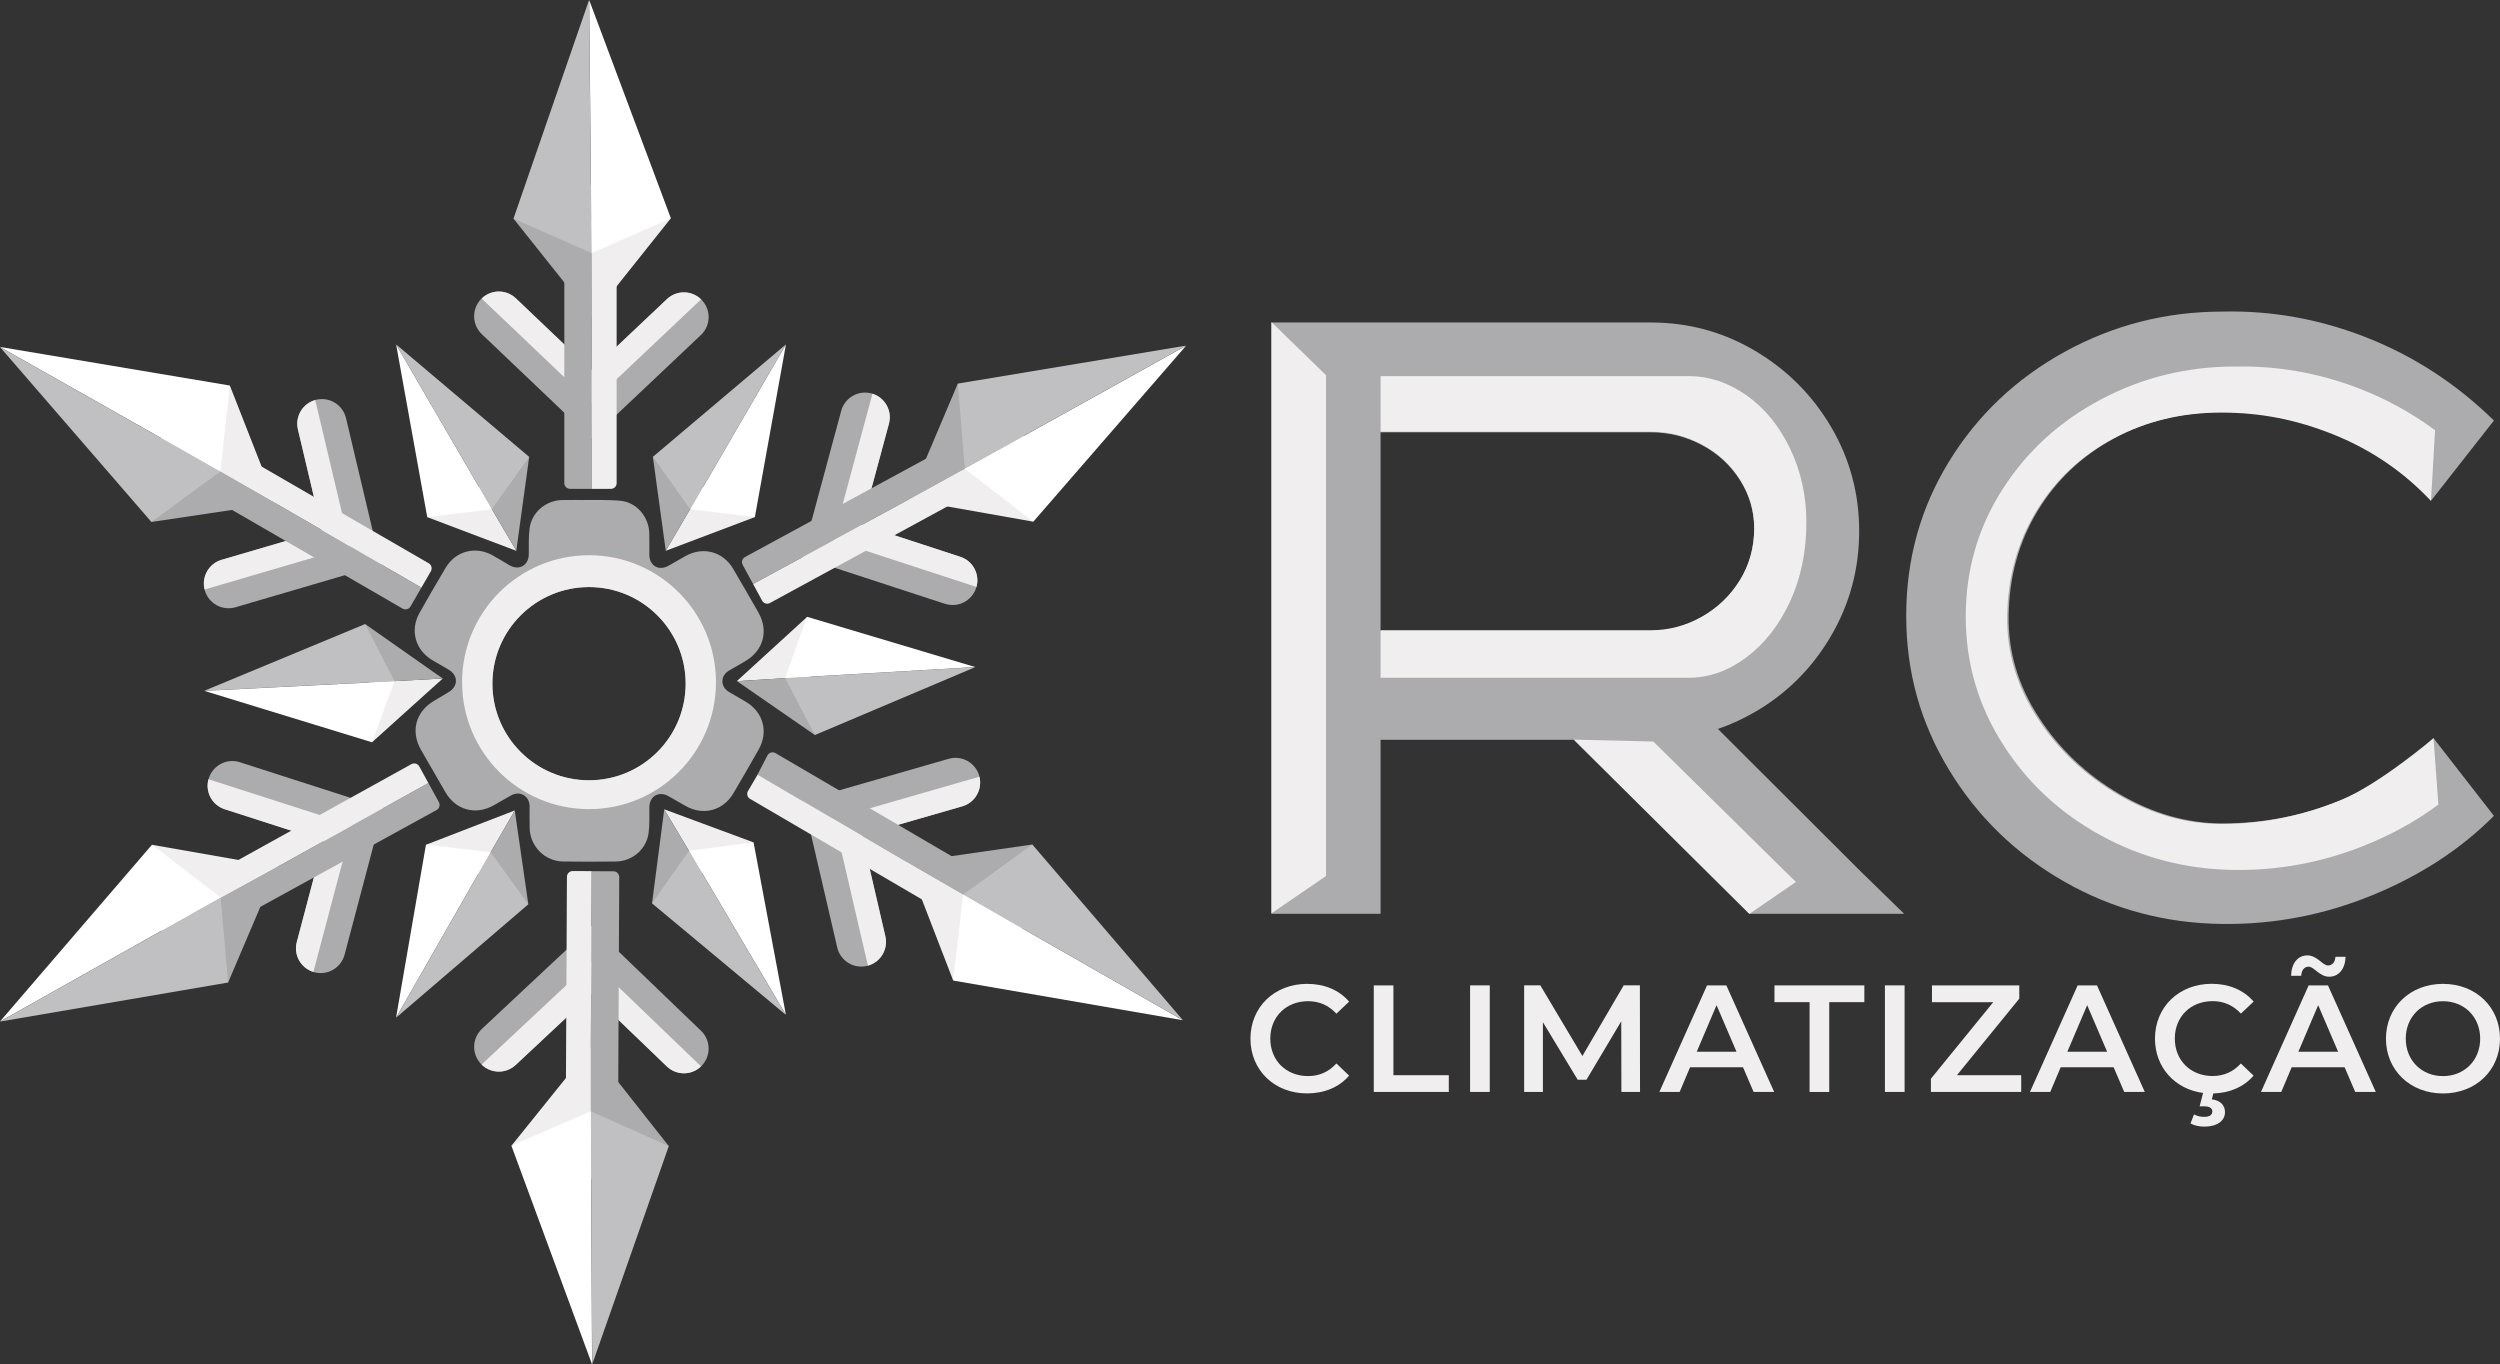 <svg xmlns="http://www.w3.org/2000/svg" id="Camada_2" viewBox="0 0 865.37 472.28"><rect x="0" y="0" width="865.37" height="472.28" fill="#333333" stroke="none"/><defs><style>.cls-1{fill:#fff;}.cls-1,.cls-2,.cls-3,.cls-4{stroke-width:0px;}.cls-2{fill:#acabad;}.cls-3{fill:#f0eeee;}.cls-4{fill:#c0bfc2;}</style></defs><g id="Camada_1-2"><path class="cls-2" d="M607.51,246.44c11.04-6.43,19.81-15.21,26.3-26.32,6.49-11.11,9.74-23.2,9.74-36.26s-3.25-25.1-9.74-36.11c-6.49-11.01-15.26-19.78-26.3-26.32-11.04-6.53-23.06-9.8-36.04-9.8h-131.37v204.68h37.78v-60.23h66.86l60.73,60.23h53.64l-15.57-15.2-48.89-48.79c4.42-1.51,8.7-3.47,12.85-5.89ZM571.47,218.37h-93.59v-68.71h93.59c6.2,0,12.06,1.46,17.58,4.39,5.52,2.92,9.93,6.97,13.22,12.13,3.29,5.17,4.94,10.77,4.94,16.81,0,6.63-1.65,12.62-4.94,17.98-3.3,5.36-7.7,9.6-13.22,12.72-5.52,3.12-11.38,4.68-17.58,4.68Z"></path><path class="cls-2" d="M810.96,276.7c-13.37,5.56-27.22,8.33-41.56,8.33-12.21,0-24.08-3.36-35.6-10.09-11.53-6.73-20.88-15.59-28.05-26.61-7.17-11.01-10.66-22.76-10.46-35.23.19-13.45,3.53-25.53,10.03-36.26,6.49-10.72,15.35-19.1,26.59-25.15,11.24-6.04,23.73-9.06,37.49-9.06s26.01,2.49,38.51,7.46c12.5,4.97,23.69,12.72,33.57,23.25l21.8-27.78c-12.98-12.67-27.61-22.22-43.89-28.65s-32.94-9.45-49.99-9.06c-19.57,0-37.78,4.63-54.64,13.89-16.86,9.26-30.23,21.93-40.11,38.01-9.88,16.08-14.82,33.87-14.82,53.36s4.94,37.09,14.82,53.36c9.88,16.28,23.2,29.19,39.96,38.74,16.76,9.55,35.02,14.42,54.79,14.62,17.82.19,35.07-3.12,51.73-9.94,16.66-6.82,30.71-15.98,42.14-27.49l-20.93-26.9c-7.56,8.58-18.02,15.64-31.39,21.2Z"></path><path class="cls-3" d="M773.7,126.86c-16.66,0-32.16,3.81-46.5,11.42-14.35,7.61-25.72,18.03-34.14,31.25-8.41,13.22-12.62,27.84-12.62,43.87s4.21,30.49,12.62,43.86c8.41,13.38,19.75,24,34.01,31.85,14.26,7.85,29.81,11.86,46.63,12.02,15.17.16,29.85-2.57,44.03-8.17,9.85-3.89,18.62-8.71,26.31-14.46l-1.69-22.98s-18.55,15.81-31.9,21.36c-13.37,5.56-27.22,8.33-41.56,8.33-12.21,0-24.08-3.36-35.6-10.09-11.53-6.73-20.88-15.59-28.05-26.61-7.17-11.01-10.66-22.76-10.46-35.23.19-13.45,3.53-25.53,10.03-36.26,6.49-10.72,15.35-19.1,26.59-25.15,11.24-6.04,23.73-9.06,37.49-9.06s26.01,2.49,38.51,7.46c12.48,4.96,24.21,12.58,34.08,23.09l1.42-24.43c-8.22-6.09-17.1-10.95-26.66-14.6-13.85-5.29-28.04-7.77-42.55-7.45Z"></path><path class="cls-3" d="M459,129.88l-18.89-18.39v38.01s0,68.71,0,68.71v37.72s0,60.23,0,60.23l18.89-12.93v-173.36Z"></path><path class="cls-3" d="M544.81,256.02l13.79,13.69,46.96,46.61,16.09-11.02-49.36-48.62-27.48-.66Z"></path><path class="cls-3" d="M619.65,208.17c3.75-8.14,5.63-17.25,5.63-27.32,0-9.18-1.88-17.69-5.63-25.55-3.76-7.84-8.78-13.99-15.07-18.44-6.29-4.44-12.97-6.66-20.04-6.66h-106.65v19.25h93.59c6.2,0,12.06,1.46,17.58,4.39,5.52,2.92,9.93,6.97,13.22,12.13,3.29,5.17,4.94,10.77,4.94,16.81,0,6.63-1.65,12.62-4.94,17.98-3.3,5.36-7.7,9.6-13.22,12.72-5.52,3.12-11.38,4.68-17.58,4.68h-93.59v16.44h106.65c7.06,0,13.75-2.37,20.04-7.11,6.29-4.73,11.31-11.18,15.07-19.33Z"></path><polygon class="cls-3" points="243.31 168.7 230.42 190.67 261.26 179 243.31 168.7"></polygon><polygon class="cls-2" points="243.39 168.58 230.45 190.62 225.99 158.13 243.39 168.58"></polygon><polygon class="cls-4" points="272.03 119.23 225.99 158.13 238.9 176.23 272.03 119.23"></polygon><polygon class="cls-1" points="261.29 179.02 272.05 119.25 238.93 176.24 261.29 179.02"></polygon><polygon class="cls-3" points="165.86 168.72 178.75 190.68 147.91 179.02 165.86 168.72"></polygon><polygon class="cls-2" points="165.79 168.6 178.72 190.63 183.18 158.15 165.79 168.6"></polygon><polygon class="cls-4" points="137.15 119.25 183.18 158.15 170.27 176.24 137.15 119.25"></polygon><polygon class="cls-1" points="147.89 179.03 137.12 119.26 170.25 176.26 147.89 179.03"></polygon><polygon class="cls-3" points="127.85 236.25 153.28 234.85 128.79 256.92 127.85 236.25"></polygon><polygon class="cls-2" points="127.71 236.26 153.23 234.85 126.39 216.01 127.71 236.26"></polygon><polygon class="cls-4" points="70.72 239.11 126.39 216.01 136.56 235.77 70.72 239.11"></polygon><polygon class="cls-1" points="128.79 256.95 70.72 239.14 136.56 235.81 128.79 256.95"></polygon><polygon class="cls-3" points="165.49 302.57 178.22 280.52 147.47 292.4 165.49 302.57"></polygon><polygon class="cls-2" points="165.41 302.7 178.19 280.57 182.88 313.02 165.41 302.7"></polygon><polygon class="cls-4" points="137.13 352.25 182.88 313.02 169.85 295.02 137.13 352.25"></polygon><polygon class="cls-1" points="147.44 292.39 137.1 352.23 169.82 295 147.44 292.39"></polygon><polygon class="cls-3" points="242.94 302 229.89 280.13 260.81 291.58 242.94 302"></polygon><polygon class="cls-2" points="243.01 302.12 229.92 280.18 225.7 312.7 243.01 302.12"></polygon><polygon class="cls-4" points="272 351.27 225.7 312.7 238.47 294.51 272 351.27"></polygon><polygon class="cls-1" points="260.84 291.56 272.03 351.25 238.5 294.49 260.84 291.56"></polygon><polygon class="cls-3" points="280.46 234.2 255.04 235.78 279.38 213.54 280.46 234.2"></polygon><polygon class="cls-2" points="280.6 234.19 255.1 235.78 282.07 254.43 280.6 234.19"></polygon><polygon class="cls-4" points="337.57 230.93 282.07 254.43 271.76 234.74 337.57 230.93"></polygon><polygon class="cls-1" points="279.38 213.51 337.57 230.9 271.75 234.71 279.38 213.51"></polygon><path class="cls-2" d="M242.6,115.98l-37.89,35.81-37.94-36.13c-3.42-3.26-3.55-8.67-.3-12.09.09-.09.17-.17.26-.25,3.28-3.18,8.51-3.23,11.84-.06l26.19,24.94,26.1-24.66c3.34-3.17,8.56-3.11,11.82.07.1.09.18.17.27.27,3.25,3.44,3.1,8.85-.34,12.1Z"></path><path class="cls-3" d="M242.68,103.62s-.05.05-.08.08l-37.89,35.81-37.94-36.13s-.03-.03-.05-.05c3.28-3.18,8.51-3.23,11.84-.06l26.19,24.94,26.1-24.66c3.34-3.17,8.56-3.11,11.82.07Z"></path><path class="cls-2" d="M204.89,169.21h-7.55c-1.1,0-2-.9-2-2v-103.06h9.43l.12,105.06Z"></path><path class="cls-3" d="M211.44,169.21h-6.55l-.12-105.06h8.68v103.13c0,1.07-.9,1.94-2,1.94Z"></path><polygon class="cls-3" points="204.7 76 204.89 109.84 232.19 75.58 204.7 76"></polygon><polygon class="cls-2" points="204.7 75.81 204.89 109.76 177.74 75.68 204.7 75.81"></polygon><polygon class="cls-4" points="203.9 0 177.74 75.68 204.77 87.59 203.9 0"></polygon><polygon class="cls-1" points="232.23 75.58 203.94 0 204.81 87.59 232.23 75.58"></polygon><path class="cls-2" d="M119.77,144.73l12.02,50.73-50.27,14.74c-4.54,1.33-9.28-1.27-10.62-5.79-.03-.12-.06-.23-.09-.35-1.11-4.43,1.46-8.98,5.88-10.28l34.7-10.17-8.27-34.94c-1.07-4.47,1.6-8.97,5.98-10.2.12-.04.24-.07.36-.1,4.61-1.09,9.21,1.75,10.3,6.36Z"></path><path class="cls-3" d="M109.11,138.47s.02.06.03.1l12.02,50.73-50.27,14.74s-.04.01-.06.02c-1.11-4.43,1.46-8.98,5.88-10.28l34.7-10.17-8.27-34.94c-1.07-4.47,1.6-8.97,5.98-10.2Z"></path><path class="cls-2" d="M145.87,203.4l-3.78,6.54c-.55.96-1.78,1.28-2.73.73l-88.26-51.07,4.78-8.27,89.99,52.08Z"></path><path class="cls-3" d="M149.15,197.73l-3.28,5.67-89.99-52.08,4.28-7.4,88.26,51.07c.96.55,1.28,1.78.73,2.73Z"></path><polygon class="cls-3" points="66.18 157.5 95.57 174.29 79.58 133.5 66.18 157.5"></polygon><polygon class="cls-2" points="66.02 157.41 95.5 174.25 52.41 180.68 66.02 157.41"></polygon><polygon class="cls-4" points="0 120.13 52.41 180.68 76.25 163.25 0 120.13"></polygon><polygon class="cls-1" points="79.6 133.46 .02 120.1 76.27 163.21 79.6 133.46"></polygon><path class="cls-2" d="M83.05,263.85l49.63,15.96-13.4,50.65c-1.21,4.57-5.89,7.29-10.45,6.09-.12-.03-.23-.07-.34-.11-4.37-1.34-6.93-5.9-5.75-10.35l9.25-34.96-34.18-11c-4.38-1.4-6.85-6.01-5.63-10.4.03-.12.06-.24.11-.36,1.45-4.51,6.26-6.98,10.77-5.53Z"></path><path class="cls-3" d="M72.17,269.73s.06.02.1.03l49.63,15.96-13.4,50.65s-.01.04-.02.06c-4.37-1.34-6.93-5.9-5.75-10.35l9.25-34.96-34.18-11c-4.38-1.4-6.85-6.01-5.63-10.4Z"></path><path class="cls-2" d="M148.28,271.04l3.64,6.62c.53.97.18,2.18-.79,2.72l-90.85,49.91-4.38-7.97,92.38-51.27Z"></path><path class="cls-3" d="M145.13,265.3l3.15,5.74-92.38,51.27-4.33-7.51,90.83-50.29c.97-.54,2.19-.18,2.72.79Z"></path><polygon class="cls-3" points="66.25 316.31 96.02 300.04 52.64 292.43 66.25 316.31"></polygon><polygon class="cls-2" points="66.09 316.41 96.02 300.04 78.96 340.1 66.09 316.41"></polygon><polygon class="cls-4" points=".03 353.61 78.96 340.1 76.38 310.68 .03 353.61"></polygon><polygon class="cls-1" points="52.62 292.39 0 353.58 76.36 310.64 52.62 292.39"></polygon><path class="cls-2" d="M166.83,356.12l38.06-35.63,37.77,36.31c3.41,3.28,3.51,8.69.25,12.09-.09.09-.17.17-.26.25-3.29,3.17-8.52,3.19-11.84,0l-26.07-25.06-26.22,24.54c-3.35,3.15-8.58,3.07-11.82-.12-.09-.09-.18-.17-.26-.27-3.23-3.46-3.06-8.86.4-12.1Z"></path><path class="cls-3" d="M166.7,368.48s.05-.05.08-.08l38.06-35.63,37.77,36.31s.03.03.05.05c-3.29,3.17-8.52,3.19-11.84,0l-26.07-25.06-26.22,24.54c-3.35,3.15-8.58,3.07-11.82-.12Z"></path><path class="cls-2" d="M204.81,301.56l7.55.04c1.1,0,2,.9,1.99,2.01l-.5,104.64-9.55-.05.51-106.64Z"></path><path class="cls-3" d="M198.25,301.51l6.55.03-.51,106.72-8.55-.04.5-104.72c0-1.1.9-2,2.01-1.99Z"></path><polygon class="cls-3" points="204.54 396.28 204.52 362.44 177.05 396.57 204.54 396.28"></polygon><polygon class="cls-2" points="204.54 396.47 204.52 362.51 231.5 396.72 204.54 396.47"></polygon><polygon class="cls-4" points="204.99 472.28 231.5 396.72 204.53 384.69 204.99 472.28"></polygon><polygon class="cls-1" points="177.01 396.57 204.94 472.28 204.49 384.69 177.01 396.57"></polygon><path class="cls-2" d="M289.8,327.96l-11.78-50.79,50.34-14.51c4.54-1.31,9.28,1.31,10.59,5.84.03.12.06.23.08.35,1.09,4.44-1.51,8.97-5.93,10.25l-34.75,10.01,8.11,34.98c1.05,4.48-1.64,8.96-6.03,10.17-.12.04-.24.07-.36.1-4.61,1.07-9.2-1.79-10.27-6.41Z"></path><path class="cls-3" d="M300.43,334.27s-.02-.07-.03-.1l-11.78-50.79,50.34-14.51s.04-.01.07-.02c1.09,4.44-1.51,8.97-5.93,10.25l-34.75,10.01,8.11,34.98c1.05,4.48-1.64,8.96-6.03,10.17Z"></path><path class="cls-2" d="M262.17,268.21l3.47-6.71c.53-1.02,1.8-1.39,2.79-.81l90.05,52.69-4.82,8.24-91.48-53.41Z"></path><path class="cls-3" d="M258.93,273.8l3.31-5.66,91.47,53.52-4.32,7.38-89.8-52.54c-.92-.54-1.22-1.75-.66-2.7Z"></path><polygon class="cls-3" points="343.45 315.43 314.15 298.51 329.93 339.37 343.45 315.43"></polygon><polygon class="cls-2" points="343.61 315.53 314.21 298.54 357.34 292.32 343.61 315.53"></polygon><polygon class="cls-4" points="409.45 353.12 357.34 292.32 333.41 309.64 409.45 353.12"></polygon><polygon class="cls-1" points="329.91 339.41 409.43 353.15 333.39 309.67 329.91 339.41"></polygon><path class="cls-2" d="M327.09,209.01l-49.55-16.2,13.64-50.59c1.23-4.56,5.92-7.26,10.48-6.04.12.03.23.07.34.11,4.36,1.36,6.9,5.93,5.7,10.38l-9.42,34.91,34.13,11.16c4.37,1.42,6.82,6.04,5.59,10.42-.03.12-.06.24-.11.36-1.47,4.5-6.3,6.95-10.8,5.47Z"></path><path class="cls-3" d="M337.99,203.17s-.06-.02-.1-.03l-49.55-16.2,13.64-50.59s.01-.04.02-.06c4.36,1.36,6.9,5.93,5.7,10.38l-9.42,34.91,34.13,11.16c4.37,1.42,6.82,6.04,5.59,10.42Z"></path><path class="cls-2" d="M260.68,202.16l-3.6-6.64c-.53-.97-.17-2.18.8-2.71l92.14-50.05,4.56,8.39-93.9,51Z"></path><path class="cls-3" d="M263.81,207.92l-3.13-5.76,93.82-50.96,4.3,7.3-92.28,50.22c-.97.53-2.19.17-2.71-.8Z"></path><polygon class="cls-3" points="344.13 156.62 314.49 172.94 357.63 180.57 344.13 156.62"></polygon><polygon class="cls-2" points="344.3 156.53 314.55 172.9 331.54 132.78 344.3 156.53"></polygon><polygon class="cls-4" points="410.53 119.64 331.54 132.78 333.98 162.21 410.53 119.64"></polygon><polygon class="cls-1" points="357.65 180.61 410.55 119.68 334 162.25 357.65 180.61"></polygon><path class="cls-2" d="M258.18,242.92c-1.95-1.15-3.92-2.25-5.85-3.41-3.04-1.81-3.03-5.59.02-7.39,1.86-1.1,3.75-2.17,5.63-3.26,6.27-3.68,8.15-10.51,4.55-16.82-2.87-5.06-5.78-10.09-8.73-15.11-3.55-6.04-10.43-7.87-16.55-4.44-1.97,1.1-3.91,2.25-5.87,3.36-3.33,1.86-6.59,0-6.61-3.8-.02-2.52.05-5.04-.03-7.56-.16-5.52-4.25-10.47-9.71-11.12-3.63-.43-11.05-.29-11.05-.29-3.13,0-6.25-.05-9.39,0-5.59.11-10.49,4.2-11.26,9.71-.42,2.99-.24,6.06-.29,9.11-.06,3.77-3.33,5.68-6.6,3.8-2-1.15-3.94-2.38-5.96-3.49-5.89-3.28-12.74-1.5-16.19,4.28-3.1,5.18-6.12,10.41-9.08,15.66-3.39,6.03-1.45,12.92,4.53,16.42,1.83,1.07,3.68,2.13,5.51,3.2,3.4,1.99,3.43,5.76.06,7.8-1.7,1.04-3.43,2.04-5.14,3.06-6.32,3.78-8.11,10.55-4.44,16.94,2.8,4.89,5.63,9.78,8.46,14.67,3.6,6.19,10.46,8.04,16.72,4.52,2.01-1.12,3.97-2.32,5.99-3.43,3.1-1.71,6.36.19,6.41,3.73.03,2.56-.05,5.12.03,7.69.2,6.28,5.31,11.39,11.59,11.46,6.08.08,12.17.08,18.25,0,5.66-.07,10.54-4.19,11.32-9.8.41-2.95.23-5.98.27-8.97.05-3.86,3.28-5.74,6.66-3.83,2.04,1.15,4.05,2.37,6.1,3.49,5.98,3.29,12.79,1.46,16.26-4.4,3.01-5.08,5.97-10.19,8.86-15.34,3.41-6.06,1.53-12.88-4.47-16.43ZM203.89,270.1c-18.47,0-33.45-14.97-33.45-33.45s14.98-33.44,33.45-33.44,33.45,14.97,33.45,33.44-14.98,33.45-33.45,33.45Z"></path><path class="cls-3" d="M203.89,192.19c-24.27,0-43.94,19.67-43.94,43.95s19.67,43.94,43.94,43.94,43.94-19.67,43.94-43.94-19.67-43.95-43.94-43.95ZM203.89,270.1c-18.47,0-33.45-14.97-33.45-33.45s14.98-33.44,33.45-33.44,33.45,14.97,33.45,33.44-14.98,33.45-33.45,33.45Z"></path><path class="cls-3" d="M432.84,359.53c0-11.01,8.38-18.97,19.64-18.97,5.97,0,11.1,2.16,14.51,6.16l-4.4,4.16c-2.67-2.9-5.97-4.32-9.79-4.32-7.59,0-13.09,5.37-13.09,12.96s5.5,12.96,13.09,12.96c3.82,0,7.12-1.42,9.79-4.37l4.4,4.21c-3.4,4-8.54,6.16-14.56,6.16-11.21,0-19.59-7.96-19.59-18.97Z"></path><path class="cls-3" d="M475.52,341.09h6.81v31.09h19.17v5.8h-25.97v-36.88Z"></path><path class="cls-3" d="M508.87,341.09h6.81v36.88h-6.81v-36.88Z"></path><path class="cls-3" d="M561.24,377.97l-.05-24.45-12.04,20.23h-3.04l-12.04-19.92v24.13h-6.49v-36.88h5.6l14.56,24.45,14.3-24.45h5.6l.05,36.88h-6.44Z"></path><path class="cls-3" d="M603.34,369.44h-18.33l-3.61,8.54h-7.02l16.5-36.88h6.7l16.55,36.88h-7.12l-3.67-8.54ZM601.09,364.06l-6.91-16.12-6.86,16.12h13.77Z"></path><path class="cls-3" d="M626.38,346.89h-12.15v-5.8h31.11v5.8h-12.15v31.09h-6.81v-31.09Z"></path><path class="cls-3" d="M652.46,341.09h6.81v36.88h-6.81v-36.88Z"></path><path class="cls-3" d="M699.64,372.18v5.8h-31.26v-4.58l21.58-26.5h-21.21v-5.8h30.22v4.58l-21.58,26.5h22.26Z"></path><path class="cls-3" d="M731.63,369.44h-18.33l-3.61,8.54h-7.02l16.5-36.88h6.7l16.55,36.88h-7.12l-3.67-8.54ZM729.38,364.06l-6.91-16.12-6.86,16.12h13.77Z"></path><path class="cls-3" d="M775.67,368.12l4.4,4.21c-3.3,3.85-8.17,6.01-13.93,6.16l-.52,2.05c3.09.37,4.56,2.16,4.56,4.43,0,3.06-2.83,5.01-7.12,5.01-1.89,0-3.51-.37-4.82-1.11l1.21-3.11c1.1.58,2.25.84,3.56.84,1.94,0,2.78-.74,2.78-1.9,0-1-.79-1.74-2.78-1.74h-1.62l1.2-4.64c-9.69-1.26-16.65-8.8-16.65-18.81,0-11.01,8.38-18.97,19.64-18.97,5.97,0,11.1,2.16,14.51,6.16l-4.4,4.16c-2.67-2.9-5.97-4.32-9.79-4.32-7.59,0-13.09,5.37-13.09,12.96s5.5,12.96,13.09,12.96c3.82,0,7.12-1.42,9.79-4.37Z"></path><path class="cls-3" d="M811.59,369.44h-18.33l-3.61,8.54h-7.02l16.5-36.88h6.7l16.55,36.88h-7.12l-3.67-8.54ZM796.56,337.77h-3.51c.11-4.32,2.3-7.06,5.66-7.06s5.24,3.48,7.12,3.48c1.47,0,2.46-1.11,2.57-3h3.51c-.1,4.11-2.3,6.9-5.66,6.9s-5.24-3.48-7.12-3.48c-1.47,0-2.46,1.16-2.57,3.16ZM809.34,364.06l-6.91-16.12-6.86,16.12h13.77Z"></path><path class="cls-3" d="M825.89,359.53c0-10.91,8.38-18.97,19.74-18.97s19.74,8.01,19.74,18.97-8.38,18.97-19.74,18.97-19.74-8.06-19.74-18.97ZM858.51,359.53c0-7.53-5.5-12.96-12.88-12.96s-12.88,5.43-12.88,12.96,5.5,12.96,12.88,12.96,12.88-5.43,12.88-12.96Z"></path></g></svg>